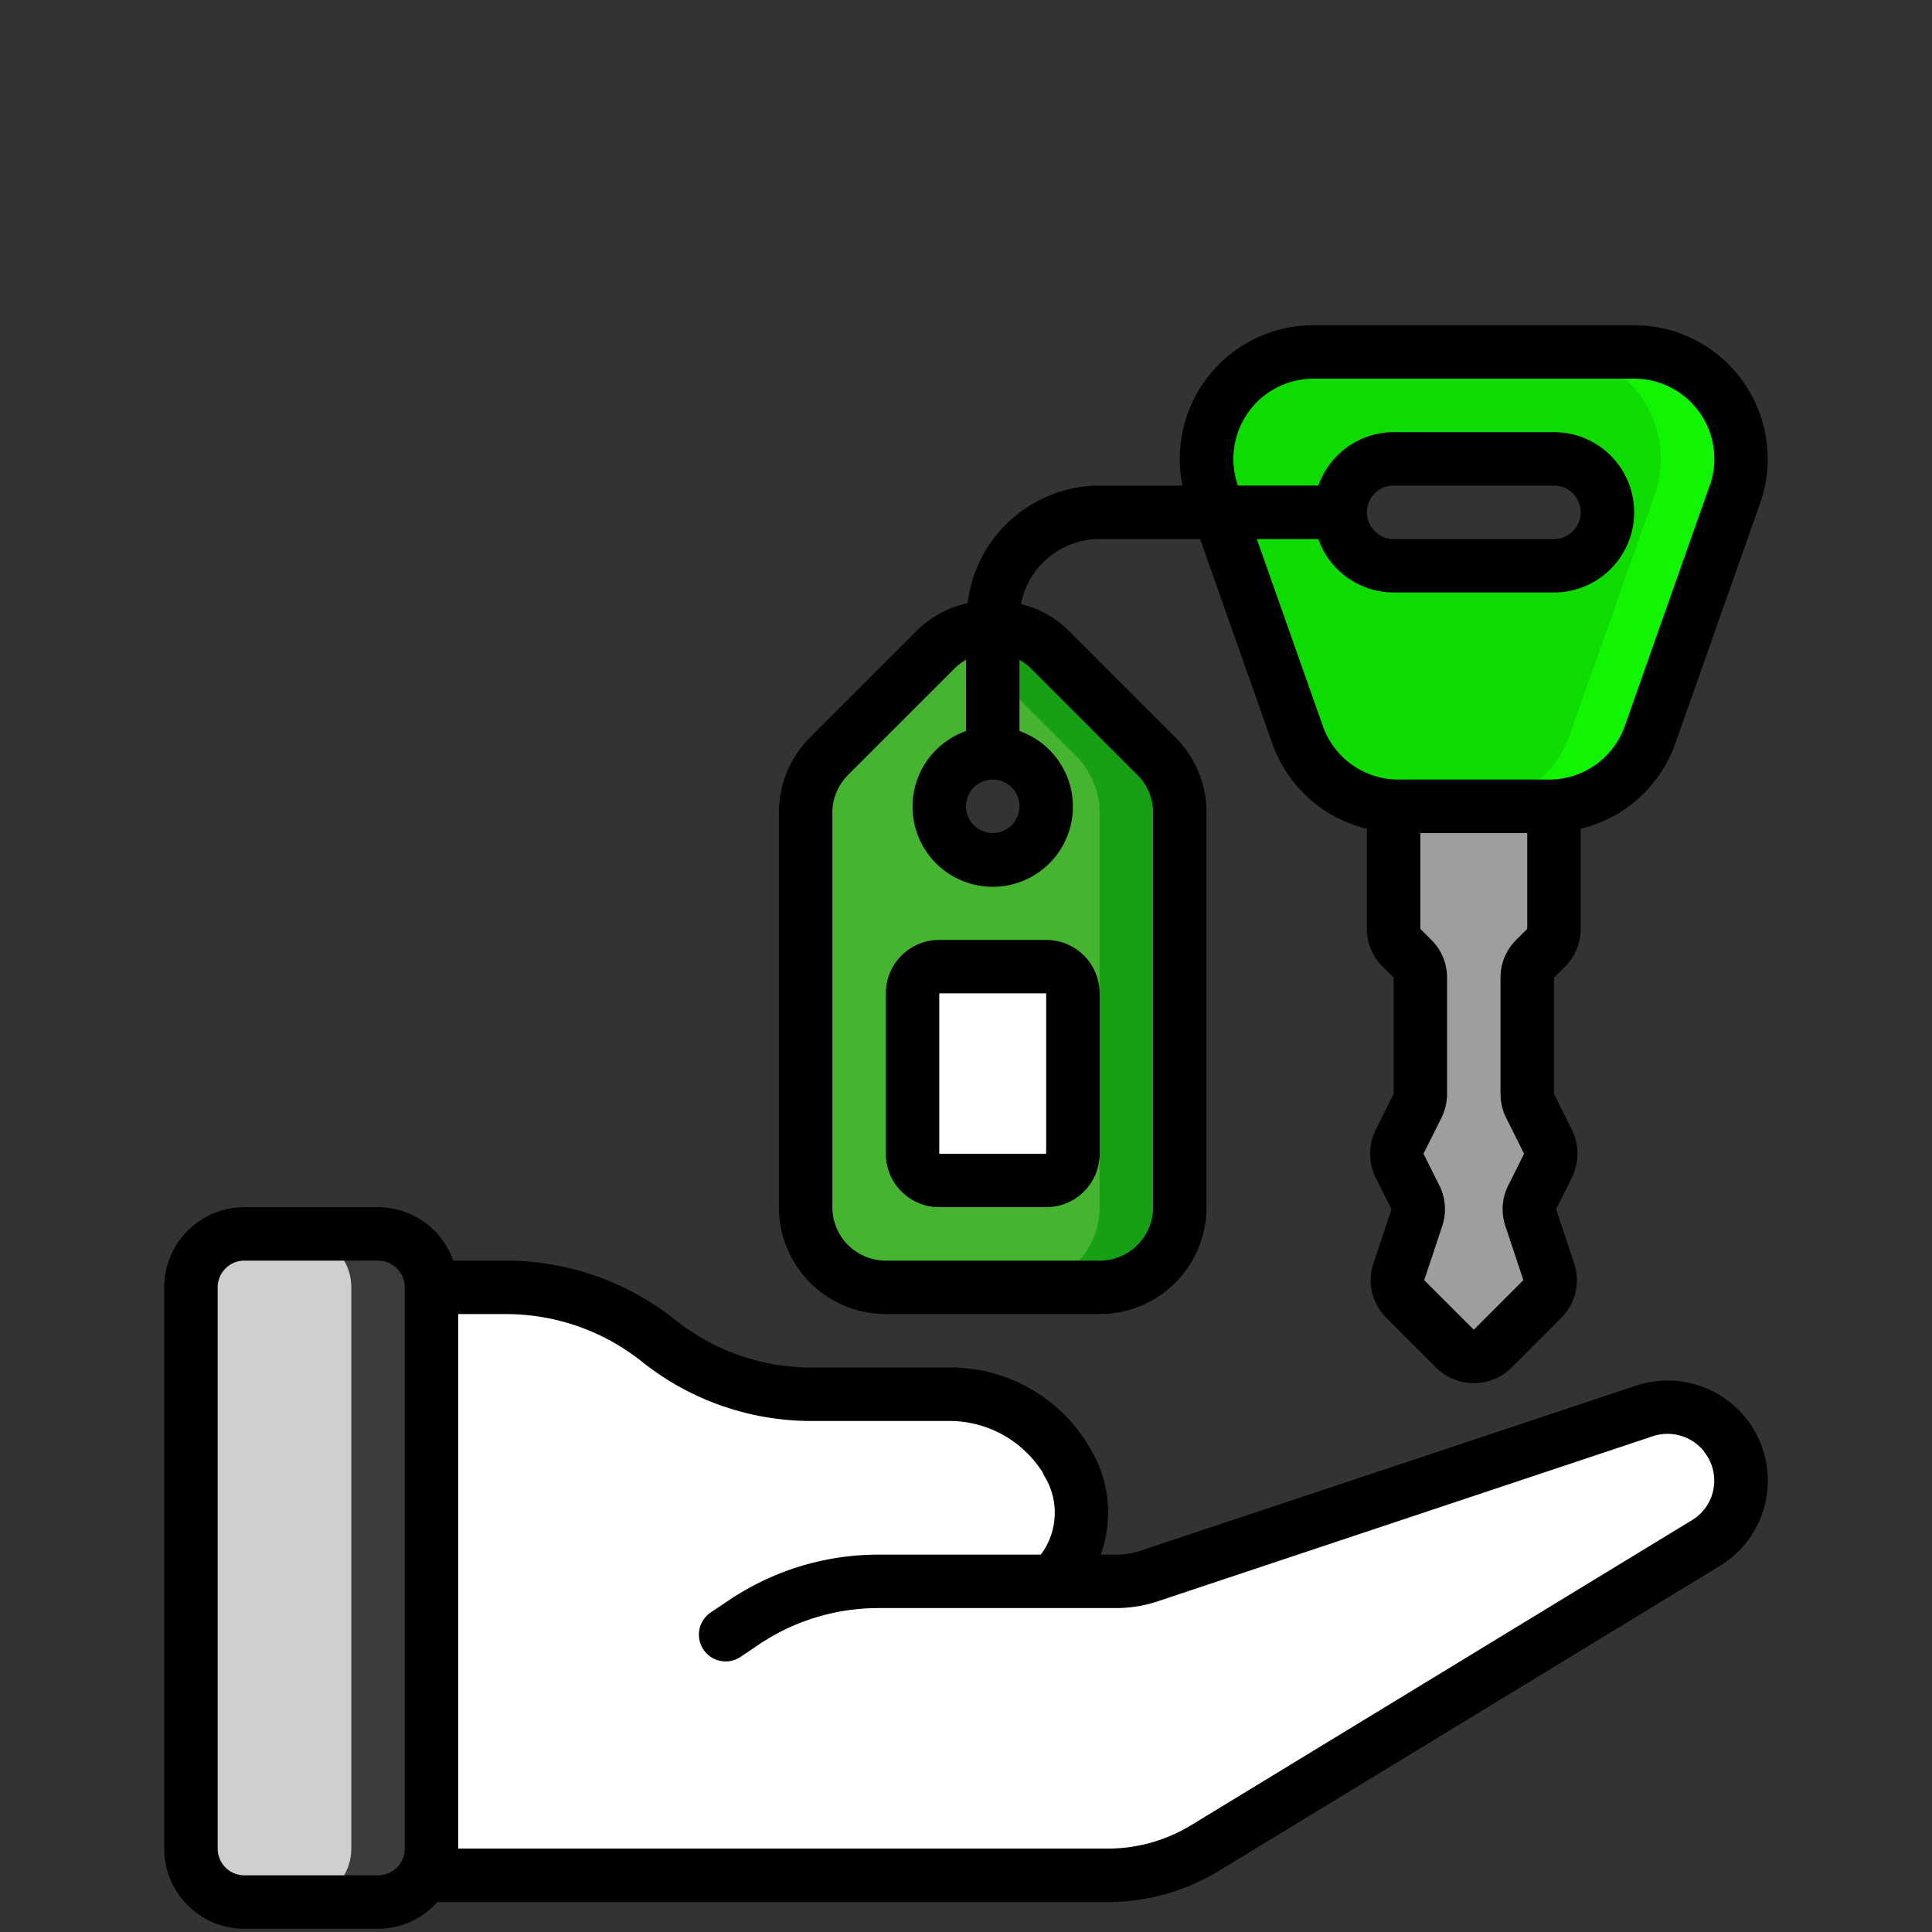 <svg xmlns="http://www.w3.org/2000/svg" version="1.1" xmlns:xlink="http://www.w3.org/1999/xlink" width="512" height="512" x="0" y="0" viewBox="0 0 60 60" style="enable-background:new 0 0 512 512" xml:space="preserve" class=""><rect x="0" y="0" width="60" height="60" fill="#333333" stroke="none"/><g transform="matrix(0.83,0,0,0.83,5.1,10.1)"><g fill="none" fill-rule="nonzero"><g transform="translate(1 1)"><rect width="9" height="25" y="33" fill="#cfcfcf" rx="2" opacity="1" data-original="#ff9801"></rect><path fill="#3c3c3c" d="M7 33H4a2 2 0 0 1 2 2v21a2 2 0 0 1-2 2h3a2 2 0 0 0 2-2V35a2 2 0 0 0-2-2z" opacity="1" data-original="#f57c00" class=""></path><path fill="#ffffff" d="M56.68 44.57 37.94 55.98A7 7 0 0 1 34.3 57H8.73L9 35h2.8c2.072.003 4.08.708 5.7 2s3.628 1.997 5.7 2h5.23a5.037 5.037 0 0 1 4.38 2.58 3.618 3.618 0 0 1-.55 4.42h2.35c.432 0 .861-.07 1.27-.21l18.51-6.17a2.755 2.755 0 0 1 3.06.96v.01a2.73 2.73 0 0 1-.77 3.98z" opacity="1" data-original="#ffe0b2" class=""></path><path fill="#ffffff" d="M29.81 41.58a3.618 3.618 0 0 1-.55 4.42h2.35c.238-.001.475-.025.708-.069a3.614 3.614 0 0 0 .492-4.351A5.037 5.037 0 0 0 28.43 39h-3a5.037 5.037 0 0 1 4.38 2.58zM57.45 40.59v-.01a2.755 2.755 0 0 0-3.06-.96l-.749.25c.314.18.589.422.809.71v.01a2.73 2.73 0 0 1-.77 3.98L34.94 55.98A7 7 0 0 1 31.3 57h3a7 7 0 0 0 3.64-1.02l18.74-11.41a2.73 2.73 0 0 0 .77-3.98z" opacity="1" data-original="#dfc49c" class=""></path><path fill="#0edb00" d="M54 0H42a4 4 0 0 0-3.77 5.33l3.18 9A3.989 3.989 0 0 0 45.18 17h5.64a3.989 3.989 0 0 0 3.77-2.67l3.18-9A4 4 0 0 0 54 0zm-1.59 7.41c-.37.38-.88.593-1.41.59h-6a2.006 2.006 0 0 1-2-2 2.015 2.015 0 0 1 2-2h6a2.006 2.006 0 0 1 2 2c.003.53-.21 1.04-.59 1.41z" opacity="1" data-original="#02a9f4" class=""></path><path fill="#11f402" d="M54 0h-3a4 4 0 0 1 3.77 5.33l-3.18 9A3.989 3.989 0 0 1 47.82 17h3a3.989 3.989 0 0 0 3.77-2.67l3.18-9A4 4 0 0 0 54 0z" opacity="1" data-original="#0377bc" class=""></path><path fill="#9e9e9e" d="M51 17v4.586a1 1 0 0 1-.293.707l-.414.414a1 1 0 0 0-.293.707v4.35c0 .155.036.308.106.447l.67 1.342a1 1 0 0 1 0 .894l-.591 1.183a1 1 0 0 0-.054.763l.674 2.021a1 1 0 0 1-.242 1.023l-1.856 1.856a1 1 0 0 1-1.414 0l-1.856-1.856a1 1 0 0 1-.242-1.023l.674-2.021a1 1 0 0 0-.054-.763l-.591-1.183a1 1 0 0 1 0-.894l.67-1.342a.993.993 0 0 0 .106-.447v-4.35a1 1 0 0 0-.293-.707l-.414-.414a1 1 0 0 1-.293-.707V17z" opacity="1" data-original="#9e9e9e" class=""></path><path fill="#46b331" d="m36.12 15.12-4-4a3 3 0 0 0-4.24 0l-4 4a3.015 3.015 0 0 0-.88 2.12V32a3 3 0 0 0 3 3h8a3 3 0 0 0 3-3V17.24a3.015 3.015 0 0 0-.88-2.12zM30 19a2 2 0 1 1 0-4 2 2 0 0 1 0 4z" opacity="1" data-original="#ff5722" class=""></path><path fill="#17a015" d="m36.121 15.121-4-4a2.99 2.99 0 0 0-3.621-.463c.226.127.435.282.621.463l4 4A3 3 0 0 1 34 17.243V32a3 3 0 0 1-3 3h3a3 3 0 0 0 3-3V17.243a3 3 0 0 0-.879-2.122z" opacity="1" data-original="#d84315" class=""></path><rect width="6" height="8" x="27" y="23" fill="#ffffff" rx="1" opacity="1" data-original="#fec108" class=""></rect></g><g fill="#000"><path d="M34.687 42.1a6.015 6.015 0 0 0-5.255-3.1H24.2a8.152 8.152 0 0 1-5.076-1.781A10.165 10.165 0 0 0 12.8 35h-1.984A3 3 0 0 0 8 33H3a3 3 0 0 0-3 3v21a3 3 0 0 0 3 3h5a2.985 2.985 0 0 0 2.22-1H35.3a8 8 0 0 0 4.161-1.166L58.2 46.426a3.729 3.729 0 0 0 1.121-5.343.827.827 0 0 0-.069-.1 3.755 3.755 0 0 0-4.175-1.307l-18.52 6.168a2.943 2.943 0 0 1-.947.156h-.57a4.6 4.6 0 0 0-.353-3.9zM8 58H3a1 1 0 0 1-1-1V36a1 1 0 0 1 1-1h5a1 1 0 0 1 1 1v21a1 1 0 0 1-1 1zm29.2-10.261 18.5-6.169a1.75 1.75 0 0 1 1.9.549c.015.025.031.048.048.072a1.728 1.728 0 0 1-.491 2.525l-18.736 11.41c-.94.572-2.02.874-3.121.874H11V37h1.8a8.152 8.152 0 0 1 5.076 1.781A10.165 10.165 0 0 0 24.2 41h5.231c1.4.018 2.696.745 3.441 1.93.021.056.047.11.078.16.546.91.486 2.06-.15 2.91h-6.08a10.023 10.023 0 0 0-5.547 1.679l-.731.49a1.001 1.001 0 0 0 1.116 1.662l.724-.488A8.017 8.017 0 0 1 26.72 48h8.89a4.92 4.92 0 0 0 1.59-.261z" fill="#000000" opacity="1" data-original="#000000" class=""></path><path d="M55 0H43a5 5 0 0 0-4.9 6H35a4.99 4.99 0 0 0-4.939 4.4 3.862 3.862 0 0 0-1.889 1.015l-4 4A3.975 3.975 0 0 0 23 18.243V33a4 4 0 0 0 4 4h8a4 4 0 0 0 4-4V18.243a3.975 3.975 0 0 0-1.172-2.829l-4-4a3.829 3.829 0 0 0-1.771-.981A3 3 0 0 1 35 8h3.76l2.705 7.664A5 5 0 0 0 45 18.843v3.743c-.001.53.21 1.04.586 1.414l.414.414v4.35l-.671 1.342a2.017 2.017 0 0 0 0 1.789l.592 1.182-.674 2.02a1.986 1.986 0 0 0 .483 2.047L47.586 39a2 2 0 0 0 2.828 0l1.855-1.855c.54-.534.727-1.329.484-2.048l-.673-2.02.591-1.183a2.017 2.017 0 0 0 0-1.789L52 28.764v-4.35l.414-.414c.376-.374.587-.883.586-1.414v-3.743a5 5 0 0 0 3.535-3.179l3.177-9A5 5 0 0 0 55 0zM31 17a1 1 0 1 1 0 2 1 1 0 0 1 0-2zm5.414-.172c.376.375.587.884.586 1.415V33a2 2 0 0 1-2 2h-8a2 2 0 0 1-2-2V18.243a1.99 1.99 0 0 1 .586-1.415l4-4c.124-.12.263-.224.414-.309v2.665a3 3 0 1 0 2 0v-2.665c.15.085.29.188.414.309zM51 22.586l-.414.414A1.986 1.986 0 0 0 50 24.414v4.35c0 .31.073.616.211.894L50.882 31l-.59 1.181a1.98 1.98 0 0 0-.109 1.528l.672 2.021L49 37.586l-1.856-1.856.673-2.021a1.982 1.982 0 0 0-.108-1.527L47.118 31l.671-1.342c.138-.278.21-.584.211-.894v-4.35c.001-.53-.21-1.04-.586-1.414L47 22.586V19h4zM57.825 6l-3.177 9a3 3 0 0 1-2.828 2h-5.64a3 3 0 0 1-2.828-2l-2.471-7h2.3A3 3 0 0 0 46 10h6a3 3 0 0 0 0-6h-6a3 3 0 0 0-2.816 2h-3.009A3 3 0 0 1 43 2h12a3 3 0 0 1 2.828 4zM45 7a1 1 0 0 1 1-1h6a1 1 0 0 1 0 2h-6a1 1 0 0 1-1-1z" fill="#000000" opacity="1" data-original="#000000" class=""></path><path d="M29 23a2 2 0 0 0-2 2v6a2 2 0 0 0 2 2h4a2 2 0 0 0 2-2v-6a2 2 0 0 0-2-2zm0 8v-6h4v6z" fill="#000000" opacity="1" data-original="#000000" class=""></path></g></g></g></svg>